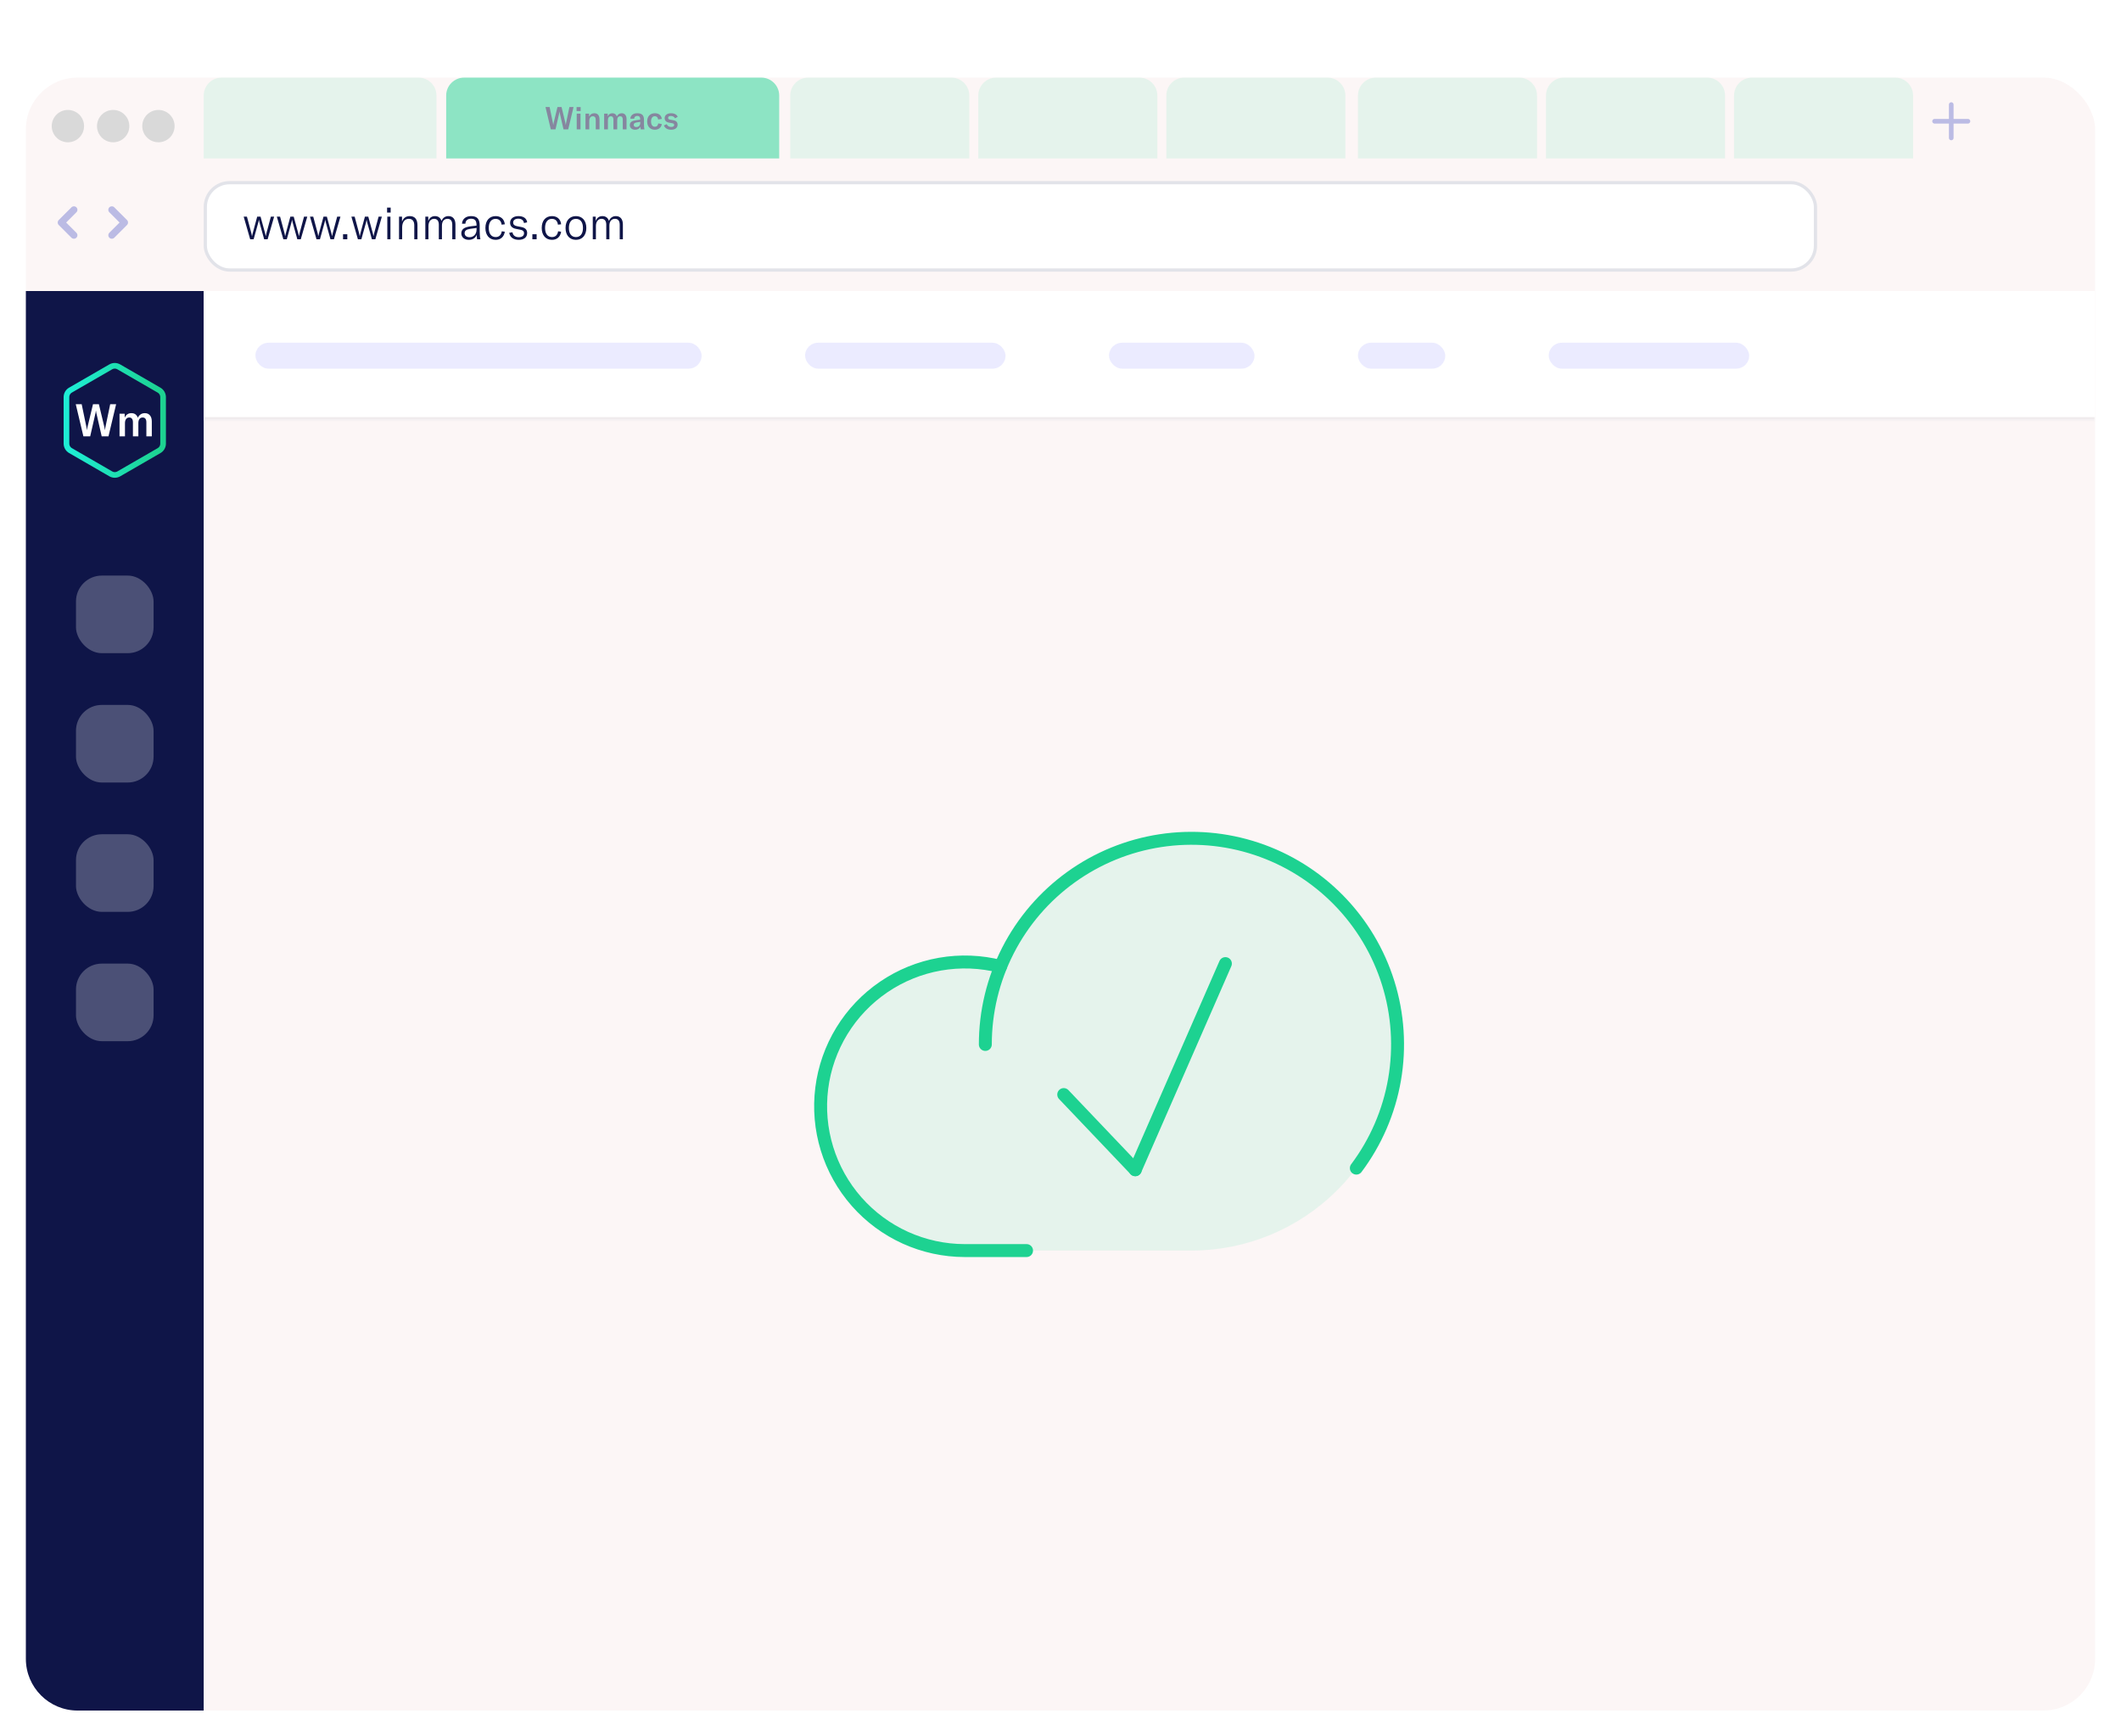 <svg width="656" height="537" viewBox="0 0 656 537" fill="none" xmlns="http://www.w3.org/2000/svg">
<g filter="url(#filter0_d_293_45585)">
<rect x="8" width="640" height="505" rx="16" fill="#FCF6F6"/>
<path d="M8 66H63V505H24C15.163 505 8 497.837 8 489V66Z" fill="#0F1548"/>
<path d="M49.193 96.652L36.745 89.46C35.971 89.013 35.018 89.013 34.245 89.46L21.803 96.643C21.03 97.09 20.553 97.915 20.554 98.808L20.558 113.184C20.559 114.077 21.035 114.901 21.807 115.348L34.255 122.54C35.029 122.987 35.982 122.987 36.755 122.54L49.197 115.357C49.97 114.91 50.447 114.085 50.446 113.192L50.442 98.816C50.441 97.923 49.965 97.099 49.193 96.652Z" stroke="url(#paint0_linear_293_45585)" stroke-width="1.75"/>
<path d="M23.429 101H25.263L26.775 108.28C26.812 108.485 26.84 108.709 26.859 108.952H26.901C26.91 108.756 26.947 108.532 27.013 108.28L28.763 101H30.583L32.333 108.28C32.398 108.532 32.435 108.756 32.445 108.952H32.487C32.505 108.709 32.533 108.485 32.571 108.28L34.083 101H35.917L33.551 110.94H31.451L29.785 103.66C29.738 103.436 29.71 103.24 29.701 103.072H29.645C29.635 103.24 29.607 103.436 29.561 103.66L27.895 110.94H25.795L23.429 101Z" fill="white"/>
<path d="M38.565 103.94V105.172C38.985 104.239 39.676 103.772 40.637 103.772C41.627 103.772 42.289 104.243 42.625 105.186C43.101 104.243 43.829 103.772 44.809 103.772C45.481 103.772 46.004 104.001 46.377 104.458C46.76 104.906 46.951 105.541 46.951 106.362V110.94H45.271V106.628C45.271 105.62 44.889 105.116 44.123 105.116C43.694 105.116 43.363 105.265 43.129 105.564C42.905 105.863 42.793 106.292 42.793 106.852V110.94H41.113V106.586C41.113 106.101 41.015 105.737 40.819 105.494C40.633 105.242 40.353 105.116 39.979 105.116C39.559 105.116 39.233 105.275 38.999 105.592C38.766 105.9 38.649 106.334 38.649 106.894V110.94H36.969V103.94H38.565Z" fill="white"/>
<rect x="23.5" y="154" width="24" height="24" rx="8" fill="#4B5076"/>
<rect x="23.5" y="194" width="24" height="24" rx="8" fill="#4B5076"/>
<rect x="23.5" y="234" width="24" height="24" rx="8" fill="#4B5076"/>
<rect x="23.5" y="274" width="24" height="24" rx="8" fill="#4B5076"/>
<mask id="path-9-inside-1_293_45585" fill="white">
<path d="M63 66H648V106H63V66Z"/>
</mask>
<path d="M63 66H648V106H63V66Z" fill="white"/>
<rect opacity="0.5" x="79" y="82" width="138" height="8" rx="4" fill="#D9D8FF"/>
<rect opacity="0.5" x="249" y="82" width="62" height="8" rx="4" fill="#D9D8FF"/>
<rect opacity="0.5" x="343" y="82" width="45" height="8" rx="4" fill="#D9D8FF"/>
<rect opacity="0.5" x="420" y="82" width="27" height="8" rx="4" fill="#D9D8FF"/>
<rect opacity="0.5" x="479" y="82" width="62" height="8" rx="4" fill="#D9D8FF"/>
<path d="M648 105H63V107H648V105Z" fill="#F0EBED" mask="url(#path-9-inside-1_293_45585)"/>
<g clip-path="url(#clip0_293_45585)">
<path opacity="0.1" d="M368.5 235.25C355.824 235.25 343.436 239.028 332.918 246.102C322.4 253.177 314.23 263.226 309.452 274.966V274.887C303.32 273.321 296.926 273.078 290.693 274.173C284.46 275.268 278.532 277.676 273.301 281.237C268.07 284.799 263.656 289.432 260.352 294.829C257.049 300.227 254.931 306.265 254.139 312.544C253.348 318.822 253.901 325.197 255.761 331.246C257.622 337.294 260.748 342.878 264.931 347.626C269.115 352.374 274.26 356.178 280.026 358.786C285.792 361.393 292.047 362.744 298.375 362.75H368.5C385.408 362.75 401.623 356.034 413.578 344.078C425.534 332.123 432.25 315.908 432.25 299C432.25 282.092 425.534 265.877 413.578 253.922C401.623 241.966 385.408 235.25 368.5 235.25Z" fill="#1DD291"/>
<path d="M317.5 362.75H298.375C292.047 362.742 285.794 361.389 280.029 358.78C274.265 356.171 269.121 352.365 264.939 347.617C260.758 342.868 257.634 337.284 255.775 331.236C253.915 325.188 253.364 318.813 254.156 312.536C254.949 306.258 257.068 300.221 260.371 294.824C263.675 289.428 268.089 284.796 273.32 281.235C278.551 277.675 284.479 275.267 290.711 274.173C296.943 273.078 303.337 273.321 309.468 274.887" stroke="#1DD291" stroke-width="4" stroke-linecap="round" stroke-linejoin="round"/>
<path d="M304.75 299C304.75 288.899 307.15 278.942 311.753 269.95C316.356 260.959 323.03 253.19 331.225 247.283C339.419 241.377 348.9 237.502 358.886 235.979C368.872 234.456 379.077 235.327 388.66 238.521C398.242 241.716 406.929 247.142 414.004 254.352C421.078 261.562 426.338 270.35 429.35 279.992C432.362 289.634 433.04 299.853 431.327 309.808C429.615 319.763 425.561 329.169 419.5 337.25" stroke="#1DD291" stroke-width="4" stroke-linecap="round" stroke-linejoin="round"/>
<path d="M329 314.5L351.125 337.75" stroke="#1DD291" stroke-width="4" stroke-linecap="round" stroke-linejoin="round"/>
<path d="M379 274L351.125 337.75" stroke="#1DD291" stroke-width="4" stroke-linecap="round" stroke-linejoin="round"/>
</g>
<rect x="63.5" y="32.5" width="498" height="27" rx="7.5" fill="white"/>
<path d="M77.38 50L75.364 43H76.372L77.758 48.166C77.814 48.418 77.884 48.712 77.926 49.006H77.954C77.996 48.712 78.08 48.418 78.15 48.166L79.55 43H80.586L82 48.166C82.056 48.418 82.14 48.712 82.196 49.006H82.224C82.266 48.712 82.336 48.418 82.392 48.166L83.778 43H84.786L82.77 50H81.706L80.25 44.764C80.194 44.54 80.124 44.218 80.082 43.994H80.068C80.026 44.218 79.956 44.54 79.9 44.764L78.444 50H77.38ZM87.634 50L85.618 43H86.626L88.012 48.166C88.068 48.418 88.138 48.712 88.18 49.006H88.208C88.25 48.712 88.334 48.418 88.404 48.166L89.804 43H90.84L92.254 48.166C92.31 48.418 92.394 48.712 92.45 49.006H92.478C92.52 48.712 92.59 48.418 92.646 48.166L94.032 43H95.04L93.024 50H91.96L90.504 44.764C90.448 44.54 90.378 44.218 90.336 43.994H90.322C90.28 44.218 90.21 44.54 90.154 44.764L88.698 50H87.634ZM97.888 50L95.872 43H96.88L98.266 48.166C98.322 48.418 98.392 48.712 98.434 49.006H98.462C98.504 48.712 98.588 48.418 98.658 48.166L100.058 43H101.094L102.508 48.166C102.564 48.418 102.648 48.712 102.704 49.006H102.732C102.774 48.712 102.844 48.418 102.9 48.166L104.286 43H105.294L103.278 50H102.214L100.758 44.764C100.702 44.54 100.632 44.218 100.59 43.994H100.576C100.534 44.218 100.464 44.54 100.408 44.764L98.952 50H97.888ZM107.416 48.432V50H106.1V48.432H107.416ZM110.698 50L108.682 43H109.69L111.076 48.166C111.132 48.418 111.202 48.712 111.244 49.006H111.272C111.314 48.712 111.398 48.418 111.468 48.166L112.868 43H113.904L115.318 48.166C115.374 48.418 115.458 48.712 115.514 49.006H115.542C115.584 48.712 115.654 48.418 115.71 48.166L117.096 43H118.104L116.088 50H115.024L113.568 44.764C113.512 44.54 113.442 44.218 113.4 43.994H113.386C113.344 44.218 113.274 44.54 113.218 44.764L111.762 50H110.698ZM119.793 50V43H120.759V50H119.793ZM119.723 41.74V40.2H120.829V41.74H119.723ZM123.416 50V43H124.34V44.54C124.76 43.406 125.572 42.832 126.734 42.832C128.302 42.832 129.114 43.798 129.114 45.674V50H128.134V45.73C128.134 44.372 127.546 43.672 126.44 43.672C125.18 43.672 124.382 44.68 124.382 46.318V50H123.416ZM131.551 43H132.461V44.358C132.811 43.364 133.539 42.832 134.533 42.832C135.541 42.832 136.255 43.364 136.549 44.33C136.969 43.336 137.711 42.832 138.705 42.832C140.077 42.832 140.861 43.784 140.861 45.422V50H139.881V45.506C139.881 44.316 139.377 43.672 138.411 43.672C137.347 43.672 136.689 44.456 136.689 45.744V50H135.723V45.45C135.723 44.316 135.191 43.672 134.267 43.672C133.203 43.672 132.517 44.54 132.517 45.912V50H131.551V43ZM145.003 50.168C143.603 50.168 142.679 49.356 142.679 48.152C142.679 47.48 142.973 46.934 143.533 46.584C144.037 46.29 144.723 46.094 145.829 45.954L147.383 45.772V45.66C147.383 44.218 146.879 43.644 145.689 43.644C144.639 43.644 143.995 44.19 143.939 45.184H142.889C142.973 43.742 144.065 42.832 145.675 42.832C147.551 42.832 148.363 43.7 148.363 45.73V47.55C148.363 48.642 148.433 49.426 148.587 50H147.565C147.495 49.622 147.453 49.118 147.439 48.6C147.103 49.58 146.207 50.168 145.003 50.168ZM143.701 48.124C143.701 48.88 144.289 49.356 145.227 49.356C146.529 49.356 147.397 48.376 147.397 46.948V46.5L145.409 46.78C144.219 46.948 143.701 47.354 143.701 48.124ZM153.307 50.168C151.361 50.168 150.129 48.754 150.129 46.5C150.129 44.218 151.347 42.832 153.307 42.832C154.903 42.832 155.967 43.77 156.135 45.366L155.141 45.478C155.001 44.316 154.329 43.686 153.265 43.686C151.963 43.686 151.165 44.736 151.165 46.486C151.165 48.278 151.963 49.314 153.307 49.314C154.357 49.314 155.015 48.684 155.197 47.522L156.135 47.662C155.883 49.244 154.847 50.168 153.307 50.168ZM160.452 50.168C158.814 50.168 157.722 49.398 157.498 47.998L158.492 47.83C158.66 48.824 159.374 49.356 160.48 49.356C161.502 49.356 162.076 48.866 162.076 48.166C162.076 47.48 161.684 47.186 160.942 47.046L159.584 46.78C158.422 46.556 157.764 45.926 157.764 44.862C157.764 43.686 158.758 42.832 160.34 42.832C161.88 42.832 162.902 43.518 163.042 44.764L162.062 44.974C161.922 44.12 161.32 43.63 160.298 43.63C159.332 43.63 158.716 44.078 158.716 44.82C158.716 45.478 159.15 45.8 159.878 45.94L161.25 46.206C162.496 46.458 163.042 47.06 163.042 48.082C163.042 49.328 162.104 50.168 160.452 50.168ZM165.972 48.432V50H164.656V48.432H165.972ZM170.725 50.168C168.779 50.168 167.547 48.754 167.547 46.5C167.547 44.218 168.765 42.832 170.725 42.832C172.321 42.832 173.385 43.77 173.553 45.366L172.559 45.478C172.419 44.316 171.747 43.686 170.683 43.686C169.381 43.686 168.583 44.736 168.583 46.486C168.583 48.278 169.381 49.314 170.725 49.314C171.775 49.314 172.433 48.684 172.615 47.522L173.553 47.662C173.301 49.244 172.265 50.168 170.725 50.168ZM178.136 50.168C176.19 50.168 174.916 48.782 174.916 46.5C174.916 44.218 176.19 42.832 178.136 42.832C180.068 42.832 181.342 44.218 181.342 46.5C181.342 48.782 180.068 50.168 178.136 50.168ZM175.952 46.5C175.952 48.32 176.778 49.314 178.136 49.314C179.48 49.314 180.306 48.32 180.306 46.5C180.306 44.68 179.48 43.686 178.136 43.686C176.778 43.686 175.952 44.68 175.952 46.5ZM183.34 43H184.25V44.358C184.6 43.364 185.328 42.832 186.322 42.832C187.33 42.832 188.044 43.364 188.338 44.33C188.758 43.336 189.5 42.832 190.494 42.832C191.866 42.832 192.65 43.784 192.65 45.422V50H191.67V45.506C191.67 44.316 191.166 43.672 190.2 43.672C189.136 43.672 188.478 44.456 188.478 45.744V50H187.512V45.45C187.512 44.316 186.98 43.672 186.056 43.672C184.992 43.672 184.306 44.54 184.306 45.912V50H183.34V43Z" fill="#0F1548"/>
<rect x="63.5" y="32.5" width="498" height="27" rx="7.5" stroke="#E2E3E9"/>
<path d="M63 5.556C63 2.487 65.487 0 68.556 0H129.444C132.513 0 135 2.487 135 5.556V25H63V5.556Z" fill="#1DD291" fill-opacity="0.1"/>
<g opacity="0.5">
<path d="M138 5.556C138 2.487 140.487 0 143.556 0H235.444C238.513 0 241 2.487 241 5.556V25H138V5.556Z" fill="#1DD291"/>
<path d="M170.357 16L168.714 9.097H169.987L171.037 14.153C171.076 14.357 171.086 14.483 171.096 14.619H171.125C171.135 14.483 171.154 14.357 171.203 14.153L172.418 9.097H173.682L174.897 14.153C174.946 14.357 174.965 14.483 174.975 14.619H175.004C175.014 14.483 175.024 14.357 175.062 14.153L176.112 9.097H177.386L175.743 16H174.285L173.128 10.944C173.099 10.799 173.079 10.682 173.069 10.536H173.031C173.021 10.682 173.001 10.799 172.972 10.944L171.815 16H170.357ZM178.373 16V11.139H179.54V16H178.373ZM178.325 10.332V9.117H179.589V10.332H178.325ZM181.089 16V11.139H182.197V12.082C182.528 11.372 183.062 11.022 183.811 11.022C184.871 11.022 185.425 11.683 185.425 12.986V16H184.258V13.103C184.258 12.335 183.957 11.956 183.344 11.956C182.664 11.956 182.255 12.5 182.255 13.424V16H181.089ZM186.852 11.139H187.96V11.994C188.252 11.343 188.718 11.022 189.399 11.022C190.08 11.022 190.546 11.353 190.78 12.004C191.11 11.343 191.616 11.022 192.296 11.022C193.23 11.022 193.784 11.683 193.784 12.821V16H192.617V13.006C192.617 12.296 192.355 11.956 191.82 11.956C191.227 11.956 190.896 12.383 190.896 13.161V16H189.73V12.976C189.73 12.306 189.457 11.956 188.942 11.956C188.359 11.956 188.018 12.412 188.018 13.19V16H186.852V11.139ZM196.451 16.117C195.45 16.117 194.789 15.543 194.789 14.678C194.789 14.211 194.993 13.822 195.382 13.579C195.732 13.375 196.198 13.249 196.966 13.142L197.997 13.015V12.889C197.997 12.16 197.715 11.849 197.093 11.849C196.519 11.849 196.179 12.15 196.14 12.704H194.944C195.022 11.664 195.839 11.022 197.093 11.022C198.532 11.022 199.173 11.635 199.173 13.044V14.493C199.173 15.154 199.222 15.66 199.319 16H198.152C198.114 15.757 198.084 15.465 198.075 15.164C197.841 15.757 197.229 16.117 196.451 16.117ZM195.994 14.619C195.994 15.028 196.305 15.29 196.821 15.29C197.54 15.29 198.026 14.775 198.026 14.007V13.696L196.927 13.861C196.286 13.968 195.994 14.201 195.994 14.619ZM202.545 16.117C201.096 16.117 200.163 15.115 200.163 13.569C200.163 11.985 201.077 11.022 202.555 11.022C203.76 11.022 204.548 11.664 204.693 12.772L203.556 12.957C203.478 12.296 203.099 11.936 202.525 11.936C201.806 11.936 201.359 12.539 201.359 13.54C201.359 14.59 201.796 15.193 202.545 15.193C203.128 15.193 203.488 14.833 203.595 14.153L204.693 14.376C204.518 15.456 203.702 16.117 202.545 16.117ZM207.582 16.117C206.473 16.117 205.647 15.65 205.346 14.794L206.211 14.406C206.435 14.95 206.921 15.261 207.611 15.261C208.204 15.261 208.515 15.008 208.515 14.658C208.515 14.308 208.301 14.172 207.825 14.094L206.96 13.939C206.046 13.774 205.569 13.297 205.569 12.519C205.569 11.644 206.318 11.022 207.553 11.022C208.583 11.022 209.371 11.44 209.604 12.14L208.787 12.578C208.554 12.14 208.126 11.868 207.485 11.868C206.94 11.868 206.639 12.072 206.639 12.451C206.639 12.782 206.853 12.928 207.28 13.006L208.233 13.181C209.176 13.346 209.575 13.812 209.575 14.581C209.575 15.494 208.855 16.117 207.582 16.117Z" fill="#0F1548"/>
</g>
<path d="M244.41 5.556C244.41 2.487 246.897 0 249.965 0H294.236C297.304 0 299.792 2.487 299.792 5.556V25H244.41V5.556Z" fill="#1DD291" fill-opacity="0.1"/>
<path d="M302.569 5.556C302.569 2.487 305.057 0 308.125 0H352.396C355.464 0 357.951 2.487 357.951 5.556V25H302.569V5.556Z" fill="#1DD291" fill-opacity="0.1"/>
<path d="M360.729 5.556C360.729 2.487 363.216 0 366.285 0H410.556C413.624 0 416.111 2.487 416.111 5.556V25H360.729V5.556Z" fill="#1DD291" fill-opacity="0.1"/>
<path d="M420 5.556C420 2.487 422.487 0 425.556 0H469.826C472.895 0 475.382 2.487 475.382 5.556V25H420V5.556Z" fill="#1DD291" fill-opacity="0.1"/>
<path d="M478.16 5.556C478.16 2.487 480.647 0 483.715 0H527.986C531.054 0 533.542 2.487 533.542 5.556V25H478.16V5.556Z" fill="#1DD291" fill-opacity="0.1"/>
<path d="M536.319 5.556C536.319 2.487 538.807 0 541.875 0H586.146C589.214 0 591.701 2.487 591.701 5.556V25H536.319V5.556Z" fill="#1DD291" fill-opacity="0.1"/>
<g clip-path="url(#clip1_293_45585)">
<path d="M598.344 13.5H608.657" stroke="#BBBBE4" stroke-width="1.434" stroke-linecap="round" stroke-linejoin="round"/>
<path d="M603.5 8.344V18.656" stroke="#BBBBE4" stroke-width="1.434" stroke-linecap="round" stroke-linejoin="round"/>
</g>
<circle cx="21" cy="15" r="5" fill="#D9D9D9"/>
<circle cx="35" cy="15" r="5" fill="#D9D9D9"/>
<circle cx="49" cy="15" r="5" fill="#D9D9D9"/>
<g clip-path="url(#clip2_293_45585)">
<path d="M22.862 48.747L18.931 44.816L22.862 40.886" stroke="#BBBBE4" stroke-width="2.167" stroke-linecap="round" stroke-linejoin="round"/>
</g>
<g clip-path="url(#clip3_293_45585)">
<path d="M34.583 40.886L38.514 44.817L34.583 48.747" stroke="#BBBBE4" stroke-width="2.167" stroke-linecap="round" stroke-linejoin="round"/>
</g>
</g>
<defs>
<filter id="filter0_d_293_45585" x="0" y="0" width="656" height="537" filterUnits="userSpaceOnUse" color-interpolation-filters="sRGB">
<feFlood flood-opacity="0" result="BackgroundImageFix"/>
<feColorMatrix in="SourceAlpha" type="matrix" values="0 0 0 0 0 0 0 0 0 0 0 0 0 0 0 0 0 0 127 0" result="hardAlpha"/>
<feMorphology radius="16" operator="erode" in="SourceAlpha" result="effect1_dropShadow_293_45585"/>
<feOffset dy="24"/>
<feGaussianBlur stdDeviation="12"/>
<feColorMatrix type="matrix" values="0 0 0 0 0.035 0 0 0 0 0.047 0 0 0 0 0.165 0 0 0 0.2 0"/>
<feBlend mode="normal" in2="BackgroundImageFix" result="effect1_dropShadow_293_45585"/>
<feBlend mode="normal" in="SourceGraphic" in2="effect1_dropShadow_293_45585" result="shape"/>
</filter>
<linearGradient id="paint0_linear_293_45585" x1="21.429" y1="106" x2="49.571" y2="106" gradientUnits="userSpaceOnUse">
<stop stop-color="#1EEDD4"/>
<stop offset="1" stop-color="#1DD291"/>
</linearGradient>
<clipPath id="clip0_293_45585">
<rect width="204" height="204" fill="white" transform="translate(241 197)"/>
</clipPath>
<clipPath id="clip1_293_45585">
<rect width="15" height="15" fill="white" transform="translate(596 6)"/>
</clipPath>
<clipPath id="clip2_293_45585">
<rect width="12.579" height="12.579" fill="white" transform="translate(27.579 51) rotate(180)"/>
</clipPath>
<clipPath id="clip3_293_45585">
<rect width="12.579" height="12.579" fill="white" transform="translate(29.866 38.421)"/>
</clipPath>
</defs>
</svg>
